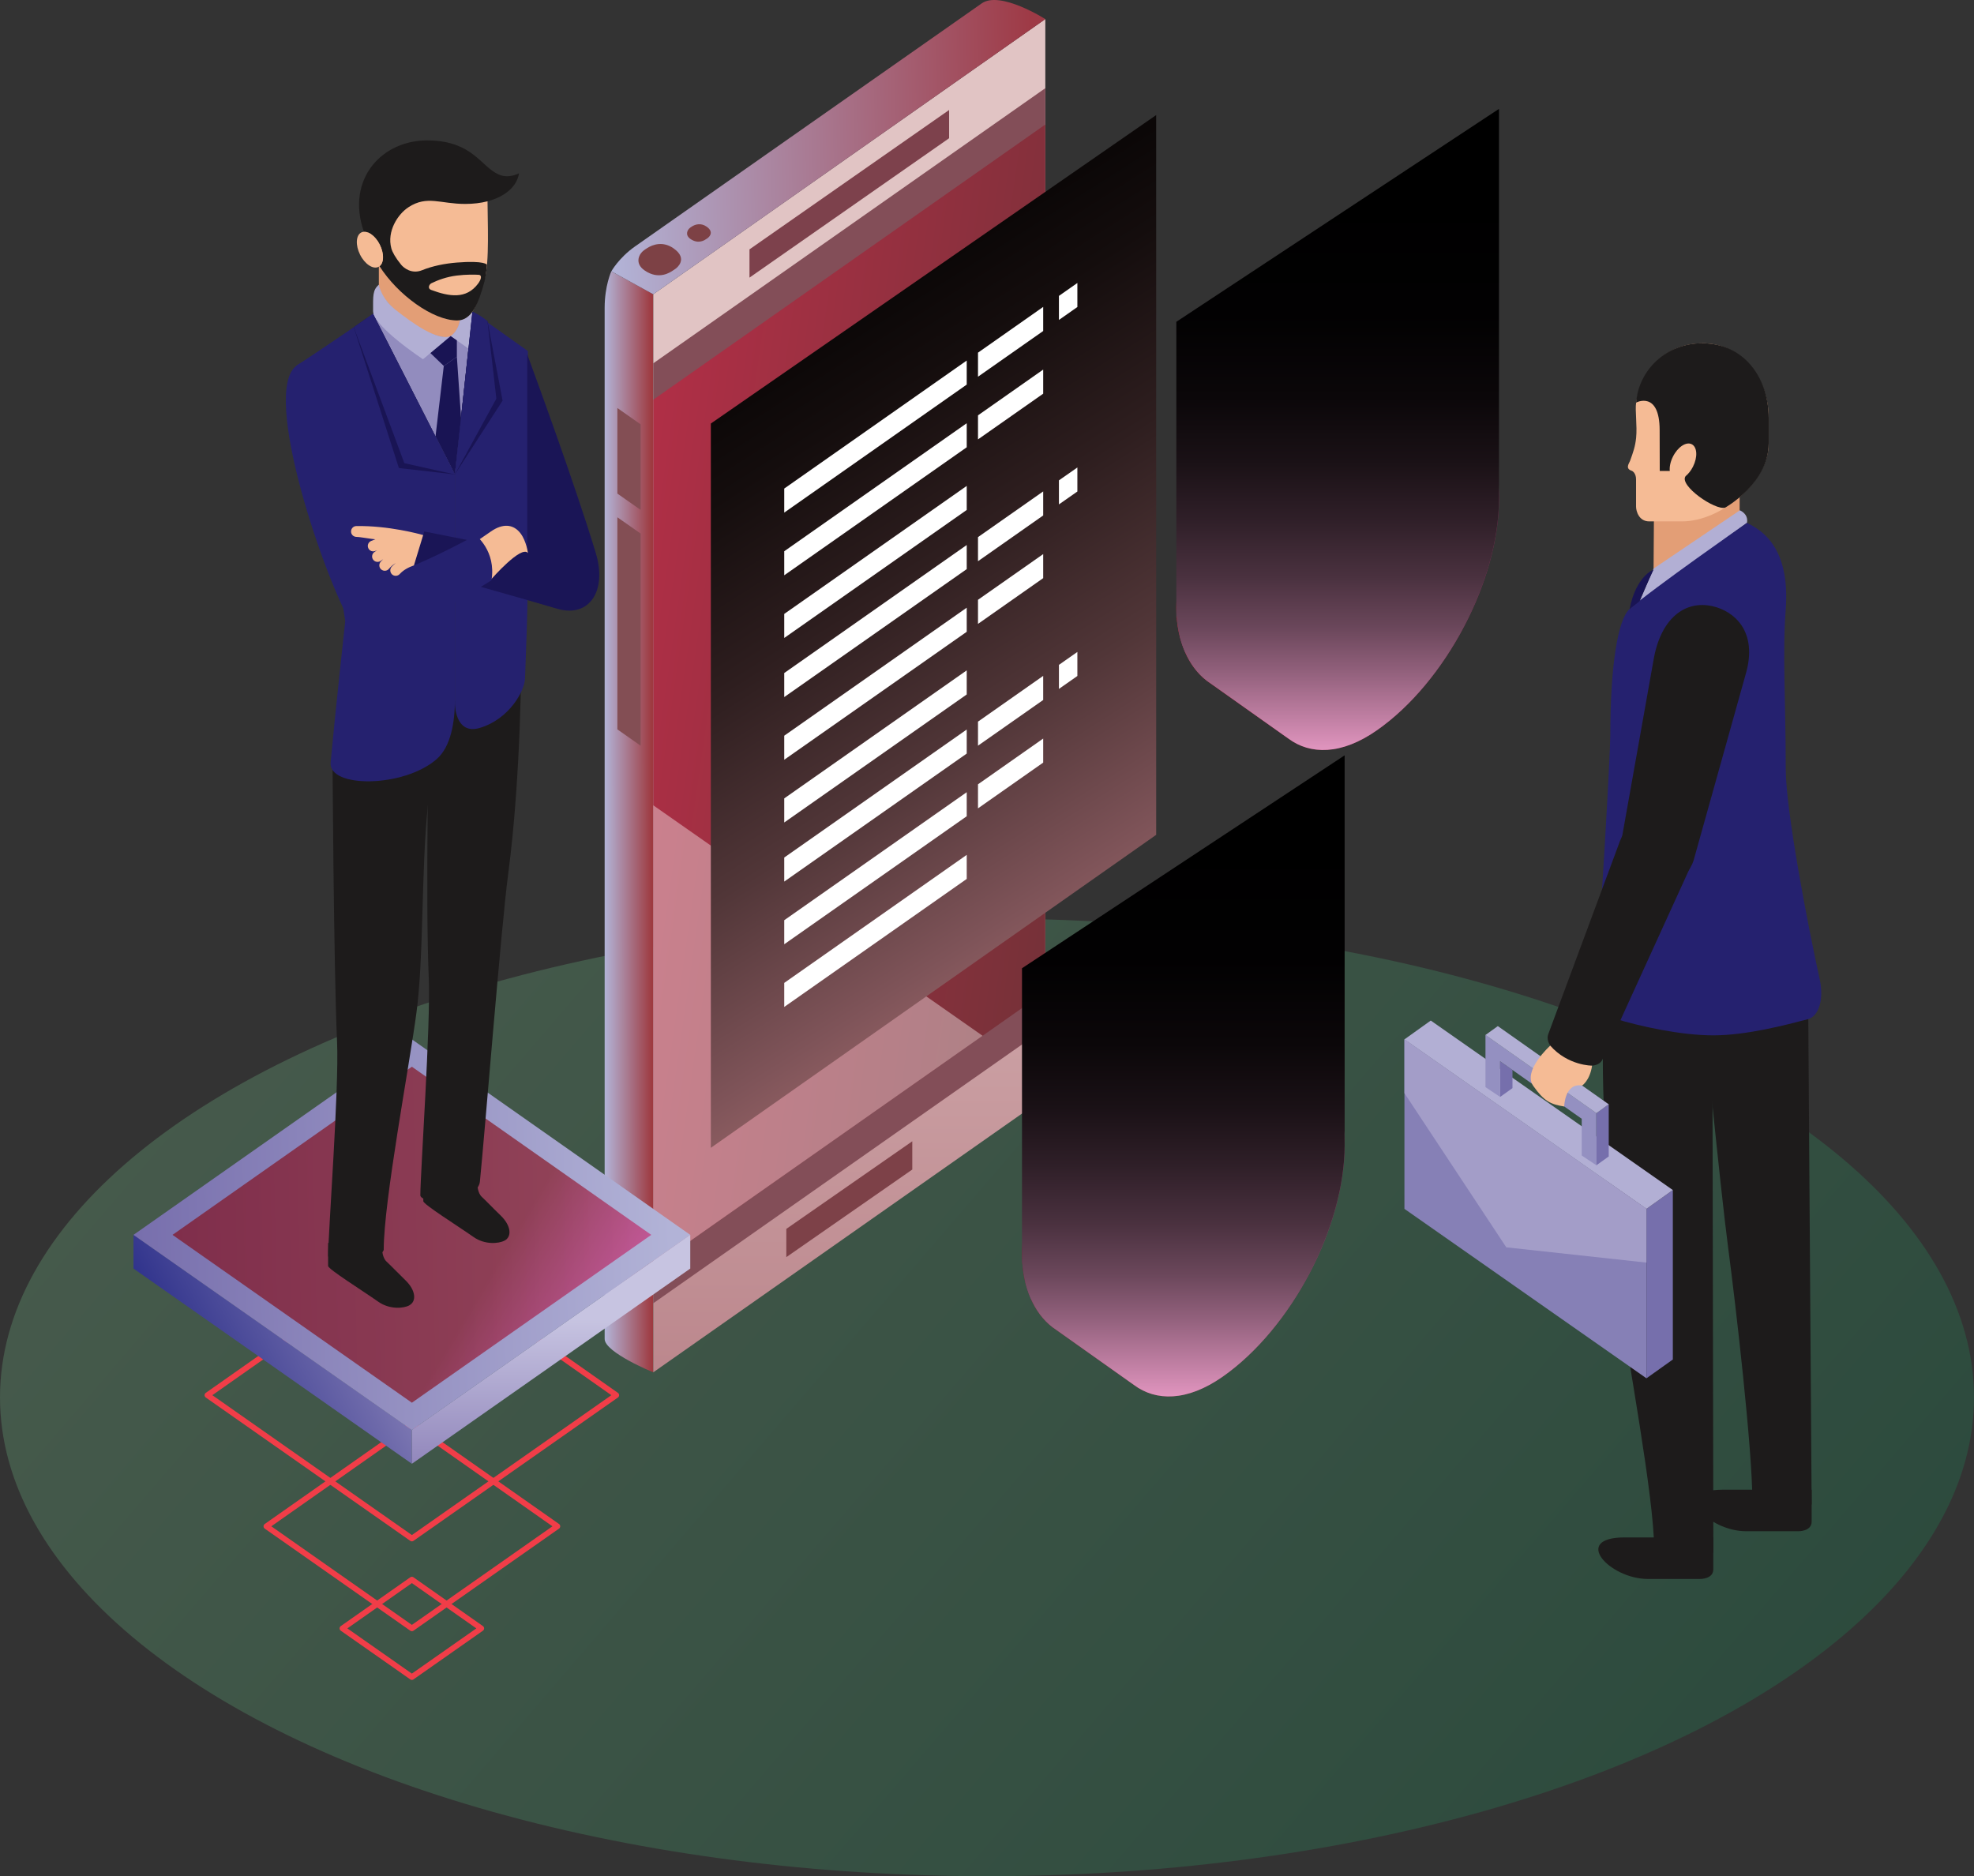 <svg width="303" height="288" viewBox="0 0 303 288" fill="none" xmlns="http://www.w3.org/2000/svg">
<rect x="0" y="0" width="303" height="288" fill="#333333" stroke="none"/>
<ellipse opacity="0.2" cx="151.5" cy="214.5" rx="151.5" ry="73.5" fill="url(#paint0_linear_23_2764)"/>
<path d="M100.275 210.656C100.275 210.656 92.812 207.611 92.812 205.531V47.231C92.812 43.883 93.832 41.651 93.832 41.651L100.267 45.166V210.664L100.275 210.656Z" fill="url(#paint1_linear_23_2764)"/>
<path d="M100.275 210.656L160.452 168.423V2.925L100.275 45.166V210.656Z" fill="url(#paint2_linear_23_2764)"/>
<g style="mix-blend-mode:multiply">
<path d="M100.275 200.054L160.452 157.82V13.535L100.275 55.768V200.054Z" fill="#834E58"/>
</g>
<path opacity="0.4" d="M100.275 194.474L160.452 152.233V19.115L100.275 61.356V194.474Z" fill="url(#paint3_linear_23_2764)"/>
<path d="M150.692 0.517C137.496 9.748 102.946 33.998 97.468 37.832C94.989 39.57 93.84 41.651 93.84 41.651L100.275 45.174L160.452 2.933C160.452 2.933 153.539 -1.476 150.692 0.517Z" fill="url(#paint4_linear_23_2764)"/>
<g style="mix-blend-mode:multiply">
<path d="M94.765 62.632L98.329 65.135V78.264L94.765 75.769V62.632Z" fill="#834E54"/>
</g>
<g style="mix-blend-mode:multiply">
<path d="M94.765 79.404L98.329 81.899V114.463L94.765 111.96V79.404Z" fill="#834E54"/>
</g>
<g style="mix-blend-mode:multiply">
<path d="M99.31 38.104C98.888 38.375 99.191 38.175 98.8 38.454C98.178 38.893 97.293 40.36 98.928 41.499C101.136 43.046 102.906 41.786 103.329 41.499C104.166 40.941 103.752 41.205 103.752 41.205C103.752 41.205 105.769 39.762 103.361 38.104C101.782 37.011 100.235 37.498 99.302 38.104H99.31Z" fill="#7D4145"/>
</g>
<g style="mix-blend-mode:multiply">
<path d="M106.192 34.78C105.952 34.931 106.12 34.82 105.905 34.979C105.562 35.226 105.067 36.039 105.976 36.677C107.212 37.538 108.193 36.844 108.432 36.677C108.903 36.366 108.663 36.51 108.663 36.51C108.663 36.51 109.788 35.704 108.448 34.78C107.563 34.174 106.702 34.445 106.184 34.78H106.192Z" fill="#7D4145"/>
</g>
<g style="mix-blend-mode:multiply">
<path d="M120.696 192.975L140.032 179.527V175.191L120.696 188.639V192.975Z" fill="#7D4148"/>
</g>
<g style="mix-blend-mode:multiply">
<path d="M115.042 42.615L145.685 21.219V16.883L115.042 38.278V42.615Z" fill="#7D414C"/>
</g>
<g style="mix-blend-mode:soft-light" opacity="0.39">
<path d="M100.275 123.614V194.474L150.82 158.992L100.275 123.614Z" fill="white"/>
</g>
<path style="mix-blend-mode:screen" d="M177.468 17.664L109.11 65.015V176.194L177.468 128.15V17.664Z" fill="url(#paint5_linear_23_2764)"/>
<path d="M160.125 47.111L150.119 54.134V57.825L160.125 50.81V47.111Z" fill="white"/>
<path d="M162.541 45.421V49.112L165.372 47.127V43.436L162.541 45.421Z" fill="white"/>
<path d="M148.388 55.345L120.377 74.995V78.686L148.388 59.036V55.345Z" fill="white"/>
<path d="M160.125 56.733L150.119 63.756V67.447L160.125 60.431V56.733Z" fill="white"/>
<path d="M148.388 64.967L120.377 84.617V88.308L148.388 68.658V64.967Z" fill="white"/>
<path d="M148.388 74.589L120.377 94.239V97.929L148.388 78.279V74.589Z" fill="white"/>
<path d="M160.125 75.434L150.118 82.449V86.147L160.125 79.124V75.434Z" fill="white"/>
<path d="M162.541 73.736V77.426L165.372 75.449V71.758L162.541 73.736Z" fill="white"/>
<path d="M148.388 83.661L120.377 103.311V107.002L148.388 87.36V83.661Z" fill="white"/>
<path d="M160.125 85.055L150.118 92.07V95.769L160.125 88.746V85.055Z" fill="white"/>
<path d="M148.388 93.282L120.377 112.932V116.623L148.388 96.981V93.282Z" fill="white"/>
<path d="M148.388 102.904L120.377 122.554V126.253L148.388 106.603V102.904Z" fill="white"/>
<path d="M160.125 103.749L150.118 110.772V114.463L160.125 107.448V103.749Z" fill="white"/>
<path d="M162.541 102.059V105.75L165.372 103.765V100.074L162.541 102.059Z" fill="white"/>
<path d="M148.388 111.984L120.377 131.634V135.324L148.388 115.674V111.984Z" fill="white"/>
<path d="M160.125 113.371L150.118 120.394V124.084L160.125 117.061V113.371Z" fill="white"/>
<path d="M148.388 121.605L120.377 141.255V144.946L148.388 125.296V121.605Z" fill="white"/>
<path d="M148.388 131.227L120.377 150.877V154.568L148.388 134.918V131.227Z" fill="white"/>
<path opacity="0.8" d="M169.303 201.345C169.303 191.341 177.404 173.477 187.953 166.079C193.503 162.189 198.311 161.846 201.628 164.086L189.524 155.509C189.396 155.413 189.269 155.325 189.141 155.238C185.824 153.045 181.032 153.404 175.522 157.27C164.981 164.66 156.872 182.532 156.872 192.537C156.872 197.654 158.841 201.999 162.118 204.135L174.071 212.601C174.071 212.601 174.119 212.633 174.151 212.657C171.113 210.433 169.303 206.248 169.303 201.345Z" fill="url(#paint6_linear_23_2764)"/>
<path opacity="0.4" d="M206.404 175.764C206.404 188.32 198.231 203.928 187.69 211.318C177.149 218.707 169.303 211.581 169.303 201.345C169.303 191.11 177.404 173.477 187.953 166.079C198.494 158.689 206.404 164.078 206.404 175.764Z" fill="url(#paint7_linear_23_2764)"/>
<path opacity="0.4" d="M202.975 178.156C202.975 188.368 196.325 201.066 187.754 207.077C179.182 213.087 172.795 207.292 172.795 198.962C172.795 190.632 179.389 176.291 187.961 170.28C196.533 164.269 202.967 168.654 202.967 178.156H202.975Z" fill="url(#paint8_linear_23_2764)"/>
<g style="mix-blend-mode:multiply">
<path d="M194.563 162.978L182.037 154.193C181.415 154.336 180.769 154.536 180.107 154.791L192.626 163.567C193.287 163.312 193.941 163.121 194.571 162.986L194.563 162.978Z" fill="#594E83"/>
<path d="M173.592 158.769L186.087 167.53C186.518 167.163 186.964 166.836 187.411 166.509L174.924 157.749C174.486 158.083 174.031 158.402 173.6 158.769H173.592Z" fill="#594E83"/>
<path d="M168.681 163.87L181.159 172.615C181.494 172.201 181.829 171.786 182.18 171.388L169.701 162.635C169.359 163.033 169.016 163.448 168.681 163.87Z" fill="#594E83"/>
<path d="M164.654 169.602L177.125 178.347C177.404 177.893 177.691 177.446 177.986 177L165.515 168.255C165.228 168.701 164.933 169.148 164.662 169.602H164.654Z" fill="#594E83"/>
<path d="M161.337 175.828L173.792 184.573C174.023 184.087 174.254 183.6 174.494 183.106L162.031 174.369C161.792 174.856 161.56 175.342 161.337 175.828Z" fill="#594E83"/>
<path d="M158.722 182.54L171.176 191.277C171.344 190.751 171.519 190.225 171.711 189.699L159.256 180.962C159.065 181.496 158.897 182.014 158.73 182.54H158.722Z" fill="#594E83"/>
<path d="M157.055 189.922L169.494 198.643C169.558 198.069 169.646 197.479 169.749 196.873L157.31 188.145C157.199 188.758 157.127 189.34 157.055 189.922Z" fill="#594E83"/>
<path d="M158.195 199.273L170.563 207.946C170.228 207.164 169.972 206.319 169.773 205.443L157.374 196.746C157.589 197.638 157.861 198.483 158.203 199.273H158.195Z" fill="#594E83"/>
</g>
<path style="mix-blend-mode:screen" d="M156.872 148.637V194.115C156.872 194.115 156.888 193.988 156.912 193.748C157.199 198.34 159.096 202.174 162.118 204.135L174.063 212.601C174.063 212.601 174.087 212.617 174.095 212.625C177.396 215.072 182.172 215.184 187.682 211.318C198.223 203.928 206.396 188.32 206.396 175.765C206.396 173.724 206.348 173.11 206.396 174.027V115.946L156.872 148.629V148.637ZM172.572 211.214C172.572 211.214 172.572 211.214 172.572 211.206C172.572 211.206 172.572 211.206 172.572 211.214Z" fill="url(#paint9_linear_23_2764)"/>
<path opacity="0.8" d="M192.993 102.113C192.993 92.109 201.094 74.244 211.643 66.847C217.193 62.957 222.001 62.614 225.318 64.854L213.214 56.276C213.087 56.181 212.959 56.093 212.831 56.005C209.514 53.813 204.722 54.172 199.212 58.038C188.671 65.428 180.562 83.3 180.562 93.304C180.562 98.422 182.532 102.767 185.809 104.903L197.761 113.369C197.761 113.369 197.809 113.401 197.841 113.425C194.803 111.201 192.993 107.016 192.993 102.113Z" fill="url(#paint10_linear_23_2764)"/>
<path opacity="0.4" d="M230.094 76.532C230.094 89.088 221.921 104.696 211.38 112.086C200.839 119.475 192.993 112.349 192.993 102.113C192.993 91.878 201.094 74.245 211.643 66.847C222.184 59.457 230.094 64.846 230.094 76.532Z" fill="url(#paint11_linear_23_2764)"/>
<path opacity="0.4" d="M226.666 78.924C226.666 89.135 220.016 101.834 211.444 107.845C202.872 113.855 196.485 108.06 196.485 99.73C196.485 91.4 203.08 77.059 211.651 71.048C220.223 65.037 226.658 69.422 226.658 78.924H226.666Z" fill="url(#paint12_linear_23_2764)"/>
<g style="mix-blend-mode:multiply">
<path d="M218.253 63.745L205.727 54.961C205.105 55.104 204.459 55.303 203.797 55.559L216.316 64.335C216.978 64.08 217.631 63.889 218.261 63.753L218.253 63.745Z" fill="#594E83"/>
<path d="M197.283 59.537L209.777 68.298C210.208 67.931 210.655 67.604 211.101 67.277L198.614 58.517C198.176 58.851 197.721 59.17 197.291 59.537H197.283Z" fill="#594E83"/>
<path d="M192.371 64.638L204.85 73.383C205.185 72.969 205.52 72.554 205.87 72.155L193.392 63.403C193.049 63.801 192.706 64.216 192.371 64.638Z" fill="#594E83"/>
<path d="M188.344 70.37L200.815 79.115C201.094 78.66 201.381 78.214 201.676 77.767L189.206 69.022C188.918 69.469 188.623 69.915 188.352 70.37H188.344Z" fill="#594E83"/>
<path d="M185.027 76.596L197.482 85.341C197.713 84.855 197.945 84.368 198.184 83.874L185.721 75.137C185.482 75.624 185.251 76.11 185.027 76.596Z" fill="#594E83"/>
<path d="M182.412 83.308L194.867 92.045C195.034 91.519 195.21 90.993 195.401 90.466L182.946 81.73C182.755 82.264 182.587 82.782 182.42 83.308H182.412Z" fill="#594E83"/>
<path d="M180.746 90.69L193.184 99.411C193.248 98.837 193.336 98.247 193.44 97.641L181.001 88.912C180.889 89.526 180.817 90.108 180.746 90.69Z" fill="#594E83"/>
<path d="M181.886 100.041L194.253 108.714C193.918 107.932 193.663 107.087 193.463 106.211L181.064 97.513C181.28 98.406 181.551 99.251 181.894 100.041H181.886Z" fill="#594E83"/>
</g>
<path style="mix-blend-mode:screen" d="M180.562 49.405V94.883C180.562 94.883 180.578 94.755 180.602 94.516C180.889 99.108 182.787 102.942 185.809 104.903L197.753 113.369C197.753 113.369 197.777 113.385 197.785 113.393C201.086 115.84 205.862 115.952 211.372 112.086C221.913 104.696 230.086 89.088 230.086 76.532C230.086 74.492 230.038 73.878 230.086 74.794V16.713L180.562 49.397V49.405ZM196.262 111.982C196.262 111.982 196.262 111.982 196.262 111.974C196.262 111.974 196.262 111.974 196.262 111.982Z" fill="url(#paint13_linear_23_2764)"/>
<path d="M261.063 150.997C261.063 152.272 264.061 182.413 265.265 191.54C266.429 200.357 268.981 222.422 268.981 230.425C268.981 230.888 270.64 232.155 273.343 232.689C275.169 233.048 278.079 231.47 278.079 230.864L277.529 150.997H261.071H261.063Z" fill="#1D1B1B"/>
<path d="M271.365 228.672H264.484C256.247 228.672 262.132 235.049 268.032 235.049H276.054C276.054 235.049 278.079 235.081 278.079 233.574V228.672H271.373H271.365Z" fill="#1D1B1B"/>
<path d="M246.025 150.997C246.081 153.396 246.025 157.238 246.025 162.531C246.025 173.819 247.325 189.746 248.529 198.866C249.693 207.683 253.903 229.748 253.903 237.751C253.903 238.214 255.561 239.481 258.256 240.015C260.09 240.374 262.993 238.796 262.993 238.19L262.833 150.997H246.025Z" fill="#1D1B1B"/>
<path d="M256.279 235.998H249.398C241.169 235.998 247.046 242.375 252.946 242.375H260.967C260.967 242.375 262.985 242.407 262.985 240.9V235.998H256.279Z" fill="#1D1B1B"/>
<path d="M253.911 74.868C253.911 74.868 253.815 85.709 253.815 87.431C253.815 89.974 259.421 86.642 261.111 85.502C267.147 81.397 266.908 80.145 267.027 79.093V74.876H253.911V74.868Z" fill="#E39E76"/>
<path d="M261.326 52.691C267.33 52.691 271.485 58.12 271.485 64.122V68.084C271.485 73.903 264.197 80.034 258.217 80.034H253.137C251.582 80.034 251.128 78.487 251.128 77.769C251.128 77.331 251.128 74.932 251.128 73.592C251.128 72.668 250.618 72.317 250.45 72.261C249.414 71.918 250.06 71.137 250.203 70.754C250.689 69.407 251 68.546 251.136 67.215C251.327 65.366 250.953 63.014 251.136 61.818C251.806 57.338 255.322 52.699 261.326 52.699V52.691Z" fill="#F5BB95"/>
<path d="M271.485 64.122C271.485 58.12 267.809 52.691 261.246 52.691C255.761 52.691 251.519 56.804 251.136 61.81C251.184 61.739 254.748 59.977 254.748 66.051C254.748 70.228 254.764 72.293 254.764 72.293H256.303C256.239 71.655 256.399 70.866 256.789 70.093C257.523 68.618 258.815 67.757 259.668 68.188C260.521 68.61 260.609 70.157 259.867 71.631C259.564 72.245 259.157 72.74 258.735 73.09C257.658 74.501 263.28 78.399 264.811 77.921C264.811 77.921 271.485 74.206 271.485 68.076C271.485 67.12 271.485 64.114 271.485 64.114V64.122Z" fill="#1D1B1B"/>
<path d="M267.059 78.336C267.059 78.336 268.415 78.854 268.152 80.257C268.152 80.257 259.811 86.403 251.662 92.294L253.815 87.28L267.059 78.336Z" fill="#B2AFD4"/>
<path d="M268.152 80.257C268.152 80.257 253.52 90.469 250.131 93.482C248.321 95.092 247.173 102.283 247.173 112.885C247.173 115.787 245.69 141.455 245.036 149.714C244.717 153.763 244.311 155.262 247.875 156.362C251.79 157.574 258.081 158.929 262.985 158.929C268.136 158.929 274.228 157.303 277.529 156.442C279.1 156.027 280.024 153.516 279.315 150.312C277.505 142.157 274.1 124.372 274.1 117.995C274.1 106.906 273.582 100.569 274.1 93.562C274.826 83.805 270.217 81.294 268.152 80.257Z" fill="#25216F"/>
<path d="M253.815 87.44C253.815 87.44 251.136 88.372 250.139 93.482L251.662 92.294C251.662 92.294 253.026 89.074 253.815 87.432V87.44Z" fill="#191454"/>
<path d="M260.114 131.53C259.421 134.631 256.351 136.584 253.241 135.89C250.139 135.197 248.186 132.128 248.879 129.019L253.807 101.334C254.876 95.044 258.52 92.071 262.889 93.059C265.991 93.753 269.962 96.766 267.928 103.59L260.114 131.522V131.53Z" fill="#1D1B1B"/>
<path d="M246.025 162.532C244.869 165.489 236.504 161.679 237.661 158.722L248.688 129.019C249.836 126.062 253.177 124.595 256.135 125.743C259.102 126.891 260.561 130.231 259.413 133.189L246.025 162.532Z" fill="#1D1B1B"/>
<path d="M252.723 211.573L215.574 185.562V159.542L252.723 185.554V211.573Z" fill="#8680B6"/>
<path d="M252.723 211.573L256.773 208.688V182.676L252.723 185.554V211.573Z" fill="#766FAC"/>
<path d="M219.616 156.657L215.574 159.55L252.723 185.562L256.773 182.676L219.616 156.657Z" fill="#B2AFD4"/>
<path d="M230.261 168.383L232.159 167.028V164.246L230.261 162.906V168.383Z" fill="#766FAC"/>
<path d="M228.013 158.864V166.876L230.261 168.382V162.906L242.788 171.738V177.374L245.036 178.873V173.325V170.862L228.013 158.864Z" fill="#9490C1"/>
<path d="M246.934 169.507L245.036 170.862V178.874L246.934 177.519V169.507Z" fill="#766FAC"/>
<path d="M229.91 157.51L228.013 158.873L245.036 170.87L246.934 169.515L229.91 157.51Z" fill="#B2AFD4"/>
<path d="M252.723 193.812L231.21 191.469L215.574 167.801V159.542L252.723 185.554V193.812Z" fill="#A39DC8"/>
<path d="M237.956 160.507C237.956 160.507 233.69 164.341 235.34 166.677C236.991 169.013 237.964 169.515 240.1 169.85C240.1 169.85 240.156 166.167 242.851 166.637C242.851 166.637 244.047 165.848 244.374 163.584C244.374 163.584 240.675 163.6 237.956 160.507Z" fill="#F5BB95"/>
<path d="M63.222 192.114L31.837 214.164L63.222 236.165L94.598 214.164L63.222 192.114Z" stroke="#F13D48" stroke-width="0.87" stroke-linecap="round" stroke-linejoin="round"/>
<path d="M63.222 218.604L40.888 234.292L63.222 249.956L85.556 234.292L63.222 218.604Z" stroke="#F13D48" stroke-width="0.87" stroke-linecap="round" stroke-linejoin="round"/>
<path d="M63.222 242.478L52.561 249.963L63.222 257.433L73.874 249.963L63.222 242.478Z" stroke="#F13D48" stroke-width="0.87" stroke-linecap="round" stroke-linejoin="round"/>
<path d="M63.222 224.694L20.491 194.729V189.531L63.222 219.496V224.694Z" fill="url(#paint14_linear_23_2764)"/>
<path d="M63.222 224.694L105.952 194.729V189.531L63.222 219.496V224.694Z" fill="url(#paint15_linear_23_2764)"/>
<path d="M63.222 159.543L20.491 189.556L63.222 219.521L105.952 189.556L63.222 159.543Z" fill="url(#paint16_linear_23_2764)"/>
<path opacity="0.6" d="M63.222 163.744L26.479 189.556L63.222 215.32L99.964 189.556L63.222 163.744Z" fill="url(#paint17_linear_23_2764)"/>
<path d="M62.855 200.365C61.954 200.868 59.793 201.027 58.095 199.839C55.591 198.078 50.36 194.817 50.36 194.323V190.8H58.637C58.637 190.8 58.645 191.334 58.645 191.541C58.645 191.86 58.685 193.063 59.339 193.661C60.264 194.53 60.758 195.088 62.249 196.539C63.82 198.07 63.963 199.736 62.847 200.357L62.855 200.365Z" fill="#1D1B1B"/>
<path d="M58.892 191.852C58.892 192.282 57.329 193.478 54.802 193.972C53.087 194.307 50.368 193.358 50.368 192.792C50.368 189.349 52.059 167.076 51.74 159.989C51.206 148.112 51.038 115.907 51.038 115.907L65.853 110.215C65.853 110.215 66.594 114.735 65.654 123.894C64.649 133.691 65.064 146.828 63.931 155.39C62.839 163.656 58.9 184.351 58.9 191.852H58.892Z" fill="#1D1B1B"/>
<path d="M77.463 190.425C76.562 190.927 74.401 191.087 72.71 189.899C70.199 188.137 64.976 184.877 64.976 184.383V180.859H73.252C73.252 180.859 73.269 181.393 73.269 181.6C73.269 181.919 73.308 183.123 73.962 183.729C74.887 184.598 75.374 185.156 76.873 186.607C78.443 188.137 78.595 189.803 77.479 190.425H77.463Z" fill="#1D1B1B"/>
<path d="M73.659 181.401C73.524 182.708 71.801 183.785 69.672 184.382C67.99 184.845 64.521 184.311 64.521 183.482C64.521 180.038 66.132 157.159 65.813 150.073C65.279 138.195 65.853 110.215 65.853 110.215L80.006 100.792C80.006 100.792 80.046 118.712 78.005 134.145C76.912 142.412 74.417 173.948 73.659 181.409V181.401Z" fill="#1D1B1B"/>
<path d="M57.258 48.172L72.519 47.845L69.824 72.828L57.258 48.172Z" fill="#928CBE"/>
<path d="M72.519 47.845L69.824 72.828V108.007C69.824 108.007 69.824 112.885 73.651 111.737C78.18 110.382 80.516 106.061 80.588 104.172C81.043 91.944 81.043 92.151 81.043 70.811L81.027 53.887L72.519 47.845Z" fill="#25216F"/>
<path d="M69.824 72.828L57.257 48.172C52.083 51.815 45.456 56.175 45.456 56.175L50.368 77.826L52.992 95.364C52.992 95.364 51.469 109.202 50.751 117.03C50.392 121.016 61.962 120.944 67.017 116.536C69.25 114.591 69.824 110.733 69.824 107.425V72.82V72.828Z" fill="#25216F"/>
<path d="M69.792 30.682C68.676 30.108 66.77 29.781 65.391 29.781C61.117 29.781 58.151 33.751 58.151 38.024V43.7C58.151 46.434 64.107 50.946 67.767 51.687C68.5 51.831 68.939 51.719 69.178 51.583C69.696 51.304 70.143 50.555 70.231 50.38C70.613 49.614 70.773 48.06 70.773 48.06L69.784 30.674L69.792 30.682Z" fill="#E39E76"/>
<path d="M65.327 21.746C60.08 21.746 56.444 26.624 56.444 31.87V35.576C56.444 41.444 64.952 49.192 70.199 49.192C72.822 49.192 73.316 46.035 74.385 42.783C75.158 40.431 74.831 33.663 74.831 30.777C74.831 25.532 70.573 21.746 65.327 21.746Z" fill="#F5BB95"/>
<path d="M58.158 43.7C58.158 43.7 58.454 45.788 60.798 47.622C63.134 49.463 67.217 52.461 69.186 51.584L64.928 55.147C64.928 55.147 57.266 50.093 57.266 47.741C57.266 45.39 57.186 44.521 58.158 43.7Z" fill="#B2AFD4"/>
<path d="M70.605 49.16C70.605 49.16 70.382 50.771 69.178 51.592L71.921 53.521L72.519 47.853C72.519 47.853 71.777 48.937 70.605 49.168V49.16Z" fill="#B2AFD4"/>
<path d="M70.127 54.773V52.253L69.178 51.592L66.068 54.199L68.118 56.175L70.127 54.773Z" fill="#191454"/>
<path d="M68.118 56.175L66.85 66.993L69.824 72.828L70.781 64.243L70.127 54.772L68.118 56.175Z" fill="#191454"/>
<g style="mix-blend-mode:multiply">
<path d="M61.228 71.847L54.307 50.244L56.253 48.857L69.824 72.828L61.228 71.847Z" fill="#191454"/>
</g>
<g style="mix-blend-mode:multiply">
<path d="M69.824 72.828L77.144 61.5L74.823 49.288L72.519 47.845L69.824 72.828Z" fill="#191454"/>
</g>
<path d="M69.824 72.828L62.066 71.098L54.307 50.244L57.258 48.172L69.824 72.828Z" fill="#25216F"/>
<path d="M69.824 72.828L76.187 61.197L74.823 49.288C74.823 49.288 73.779 48.379 72.519 47.845L69.824 72.828Z" fill="#25216F"/>
<path d="M91.433 84.826C88.187 74.159 82.079 57.515 80.931 54.398V92.064L85.644 93.475C90.42 94.814 93.243 90.748 91.433 84.826Z" fill="#1A1556"/>
<path d="M85.333 93.355L63.429 87.137L65.12 81.581L87.43 86.013L85.333 93.355Z" fill="#1A1556"/>
<path d="M75.429 88.891C75.429 88.891 80.038 83.613 81.035 84.897C81.035 84.897 80.812 83.079 79.895 81.868C78.746 80.369 77.096 80.377 75.366 81.573C73.635 82.768 72.527 83.526 72.527 83.526L75.437 88.882L75.429 88.891Z" fill="#F5BB95"/>
<path d="M75.429 89.082C75.429 89.082 66.379 94.869 59.195 98.05C57.218 98.927 55.033 97.635 53.948 95.778C49.691 88.524 40.106 60.336 45.456 56.175C49.89 52.723 53.071 61.62 55.001 68.627C56.412 73.752 58.884 83.884 59.921 86.587C60.303 87.583 60.822 87.862 61.675 87.543C66.906 85.566 73.013 82.154 73.013 82.154C73.013 82.154 76.195 84.562 75.437 89.09L75.429 89.082Z" fill="#25216F"/>
<path d="M64.952 82.13C64.402 81.979 59.666 80.672 54.706 80.751C54.243 80.751 53.877 81.134 53.885 81.596C53.885 82.051 54.252 82.409 54.73 82.417C55.2 82.409 57.162 82.768 57.616 82.784C57.393 82.864 57.178 82.944 56.947 83.047C56.524 83.238 56.341 83.733 56.532 84.147C56.723 84.57 57.218 84.753 57.632 84.562C57.712 84.53 57.792 84.498 57.871 84.466C57.728 84.562 57.584 84.649 57.441 84.761C57.074 85.04 57.01 85.566 57.289 85.925C57.449 86.14 57.696 86.252 57.951 86.252C58.127 86.252 58.31 86.196 58.454 86.084C58.573 85.989 58.701 85.917 58.82 85.837C58.685 85.973 58.549 86.092 58.422 86.244C58.127 86.594 58.166 87.121 58.517 87.415C58.677 87.543 58.868 87.615 59.06 87.615C59.299 87.615 59.53 87.519 59.69 87.32C60.008 86.953 60.359 86.658 60.742 86.427C60.527 86.602 60.319 86.786 60.128 86.993C59.817 87.336 59.841 87.854 60.176 88.173C60.335 88.316 60.535 88.388 60.742 88.388C60.965 88.388 61.188 88.3 61.356 88.117C61.93 87.487 62.712 87.073 63.533 86.794L64.952 82.138V82.13Z" fill="#F5BB95"/>
<path d="M62.711 31.798C65.574 29.949 67.583 31.304 71.403 31.304C76.506 31.304 79.344 29 79.663 26.601C79.663 26.601 78.053 27.494 76.498 26.768C73.739 25.477 72.591 21.762 66.005 21.555C58.621 21.324 53.032 27.534 55.862 35.593C56.667 35.545 57.672 36.334 58.294 37.57C58.972 38.925 58.932 40.328 58.246 40.854C61.037 45.246 66.435 49.192 70.175 49.192C72.439 49.192 73.468 46.522 74.361 43.222C74.648 42.153 74.744 40.639 74.744 40.639C74.744 40.639 74.449 39.961 70.111 40.304C68.317 40.447 66.395 40.822 64.793 41.476C63.198 42.121 61.978 41.133 61.571 40.631C60.686 39.547 60.224 38.686 60.072 38.136C59.347 35.505 61.077 32.858 62.696 31.814L62.711 31.798ZM66.236 43.469C67.216 42.99 68.556 42.488 70.127 42.297C71.554 42.121 72.902 42.145 73.476 42.185C74.05 42.225 73.843 42.919 73.388 43.532C71.57 45.98 68.939 45.533 66.164 44.497C65.59 44.282 65.861 43.644 66.236 43.469Z" fill="#1D1B1B"/>
<path d="M58.302 37.569C59.028 39.028 58.94 40.551 58.103 40.965C57.266 41.388 55.99 40.543 55.264 39.084C54.538 37.625 54.626 36.103 55.463 35.68C56.301 35.266 57.576 36.103 58.302 37.562V37.569Z" fill="#F5BB95"/>
<defs>
<linearGradient id="paint0_linear_23_2764" x1="-52.79" y1="202.401" x2="194.06" y2="414.68" gradientUnits="userSpaceOnUse">
<stop stop-color="#A2FFB6"/>
<stop offset="1" stop-color="#009D5B"/>
</linearGradient>
<linearGradient id="paint1_linear_23_2764" x1="92.831" y1="129.004" x2="100.072" y2="128.999" gradientUnits="userSpaceOnUse">
<stop stop-color="#B2B3D7"/>
<stop offset="1" stop-color="#9E3A40"/>
</linearGradient>
<linearGradient id="paint2_linear_23_2764" x1="130.368" y1="213.359" x2="130.368" y2="79.332" gradientUnits="userSpaceOnUse">
<stop stop-color="#BB868C"/>
<stop offset="1" stop-color="#E1C4C4"/>
</linearGradient>
<linearGradient id="paint3_linear_23_2764" x1="89.791" y1="92.362" x2="173.358" y2="104.326" gradientUnits="userSpaceOnUse">
<stop stop-color="#FF002E"/>
<stop offset="1" stop-color="#540505"/>
</linearGradient>
<linearGradient id="paint4_linear_23_2764" x1="94.008" y1="23.348" x2="158.602" y2="21.825" gradientUnits="userSpaceOnUse">
<stop stop-color="#B2B3D7"/>
<stop offset="1" stop-color="#9E3A46"/>
</linearGradient>
<linearGradient id="paint5_linear_23_2764" x1="192.61" y1="174.337" x2="103.258" y2="34.025" gradientUnits="userSpaceOnUse">
<stop stop-color="#E19595"/>
<stop offset="0.12" stop-color="#B67878"/>
<stop offset="0.29" stop-color="#7F5459"/>
<stop offset="0.45" stop-color="#513638"/>
<stop offset="0.61" stop-color="#2E1E1F"/>
<stop offset="0.76" stop-color="#140D0D"/>
<stop offset="0.89" stop-color="#050303"/>
<stop offset="1"/>
</linearGradient>
<linearGradient id="paint6_linear_23_2764" x1="149.074" y1="178.438" x2="206.684" y2="196.744" gradientUnits="userSpaceOnUse">
<stop stop-color="#710101"/>
<stop offset="1" stop-color="#FF31B0"/>
</linearGradient>
<linearGradient id="paint7_linear_23_2764" x1="162.839" y1="184.278" x2="211.087" y2="198.732" gradientUnits="userSpaceOnUse">
<stop stop-color="#FF000F"/>
<stop offset="1" stop-color="#FF31B0"/>
</linearGradient>
<linearGradient id="paint8_linear_23_2764" x1="167.537" y1="185.083" x2="206.784" y2="196.842" gradientUnits="userSpaceOnUse">
<stop stop-color="#FF1400"/>
<stop offset="1" stop-color="#FF31B0"/>
</linearGradient>
<linearGradient id="paint9_linear_23_2764" x1="181.638" y1="214.363" x2="181.638" y2="115.946" gradientUnits="userSpaceOnUse">
<stop stop-color="#E195BF"/>
<stop offset="0.05" stop-color="#C07FA3"/>
<stop offset="0.12" stop-color="#93617D"/>
<stop offset="0.19" stop-color="#6B475B"/>
<stop offset="0.27" stop-color="#4A313F"/>
<stop offset="0.36" stop-color="#2F1F28"/>
<stop offset="0.45" stop-color="#1A1116"/>
<stop offset="0.55" stop-color="#0B0709"/>
<stop offset="0.68" stop-color="#020102"/>
<stop offset="0.87"/>
</linearGradient>
<linearGradient id="paint10_linear_23_2764" x1="172.765" y1="79.206" x2="230.374" y2="97.511" gradientUnits="userSpaceOnUse">
<stop stop-color="#FF000F"/>
<stop offset="1" stop-color="#FF31B0"/>
</linearGradient>
<linearGradient id="paint11_linear_23_2764" x1="186.529" y1="85.046" x2="234.777" y2="99.5" gradientUnits="userSpaceOnUse">
<stop stop-color="#FF000F"/>
<stop offset="1" stop-color="#FF31B0"/>
</linearGradient>
<linearGradient id="paint12_linear_23_2764" x1="191.227" y1="85.851" x2="230.474" y2="97.61" gradientUnits="userSpaceOnUse">
<stop stop-color="#B4030E"/>
<stop offset="1" stop-color="#FF31B0"/>
</linearGradient>
<linearGradient id="paint13_linear_23_2764" x1="205.328" y1="115.131" x2="205.328" y2="16.713" gradientUnits="userSpaceOnUse">
<stop stop-color="#E195BF"/>
<stop offset="0.05" stop-color="#C07FA3"/>
<stop offset="0.12" stop-color="#93617D"/>
<stop offset="0.19" stop-color="#6B475B"/>
<stop offset="0.27" stop-color="#4A313F"/>
<stop offset="0.36" stop-color="#2F1F28"/>
<stop offset="0.45" stop-color="#1A1116"/>
<stop offset="0.55" stop-color="#0B0709"/>
<stop offset="0.68" stop-color="#020102"/>
<stop offset="0.87"/>
</linearGradient>
<linearGradient id="paint14_linear_23_2764" x1="30.203" y1="213.334" x2="53.244" y2="201.029" gradientUnits="userSpaceOnUse">
<stop stop-color="#30338C"/>
<stop offset="0.84" stop-color="#6D69AA"/>
<stop offset="1" stop-color="#7A75B1"/>
</linearGradient>
<linearGradient id="paint15_linear_23_2764" x1="84.583" y1="225.148" x2="84.583" y2="202.469" gradientUnits="userSpaceOnUse">
<stop stop-color="#9186BB"/>
<stop offset="1" stop-color="#C7C4E1"/>
</linearGradient>
<linearGradient id="paint16_linear_23_2764" x1="21.273" y1="190.52" x2="103.026" y2="188.598" gradientUnits="userSpaceOnUse">
<stop stop-color="#786FAD"/>
<stop offset="1" stop-color="#B2B3D7"/>
</linearGradient>
<linearGradient id="paint17_linear_23_2764" x1="13.676" y1="185.287" x2="90.626" y2="231.028" gradientUnits="userSpaceOnUse">
<stop offset="0.65" stop-color="#820008"/>
<stop offset="1" stop-color="#FF31B0"/>
</linearGradient>
</defs>
</svg>
